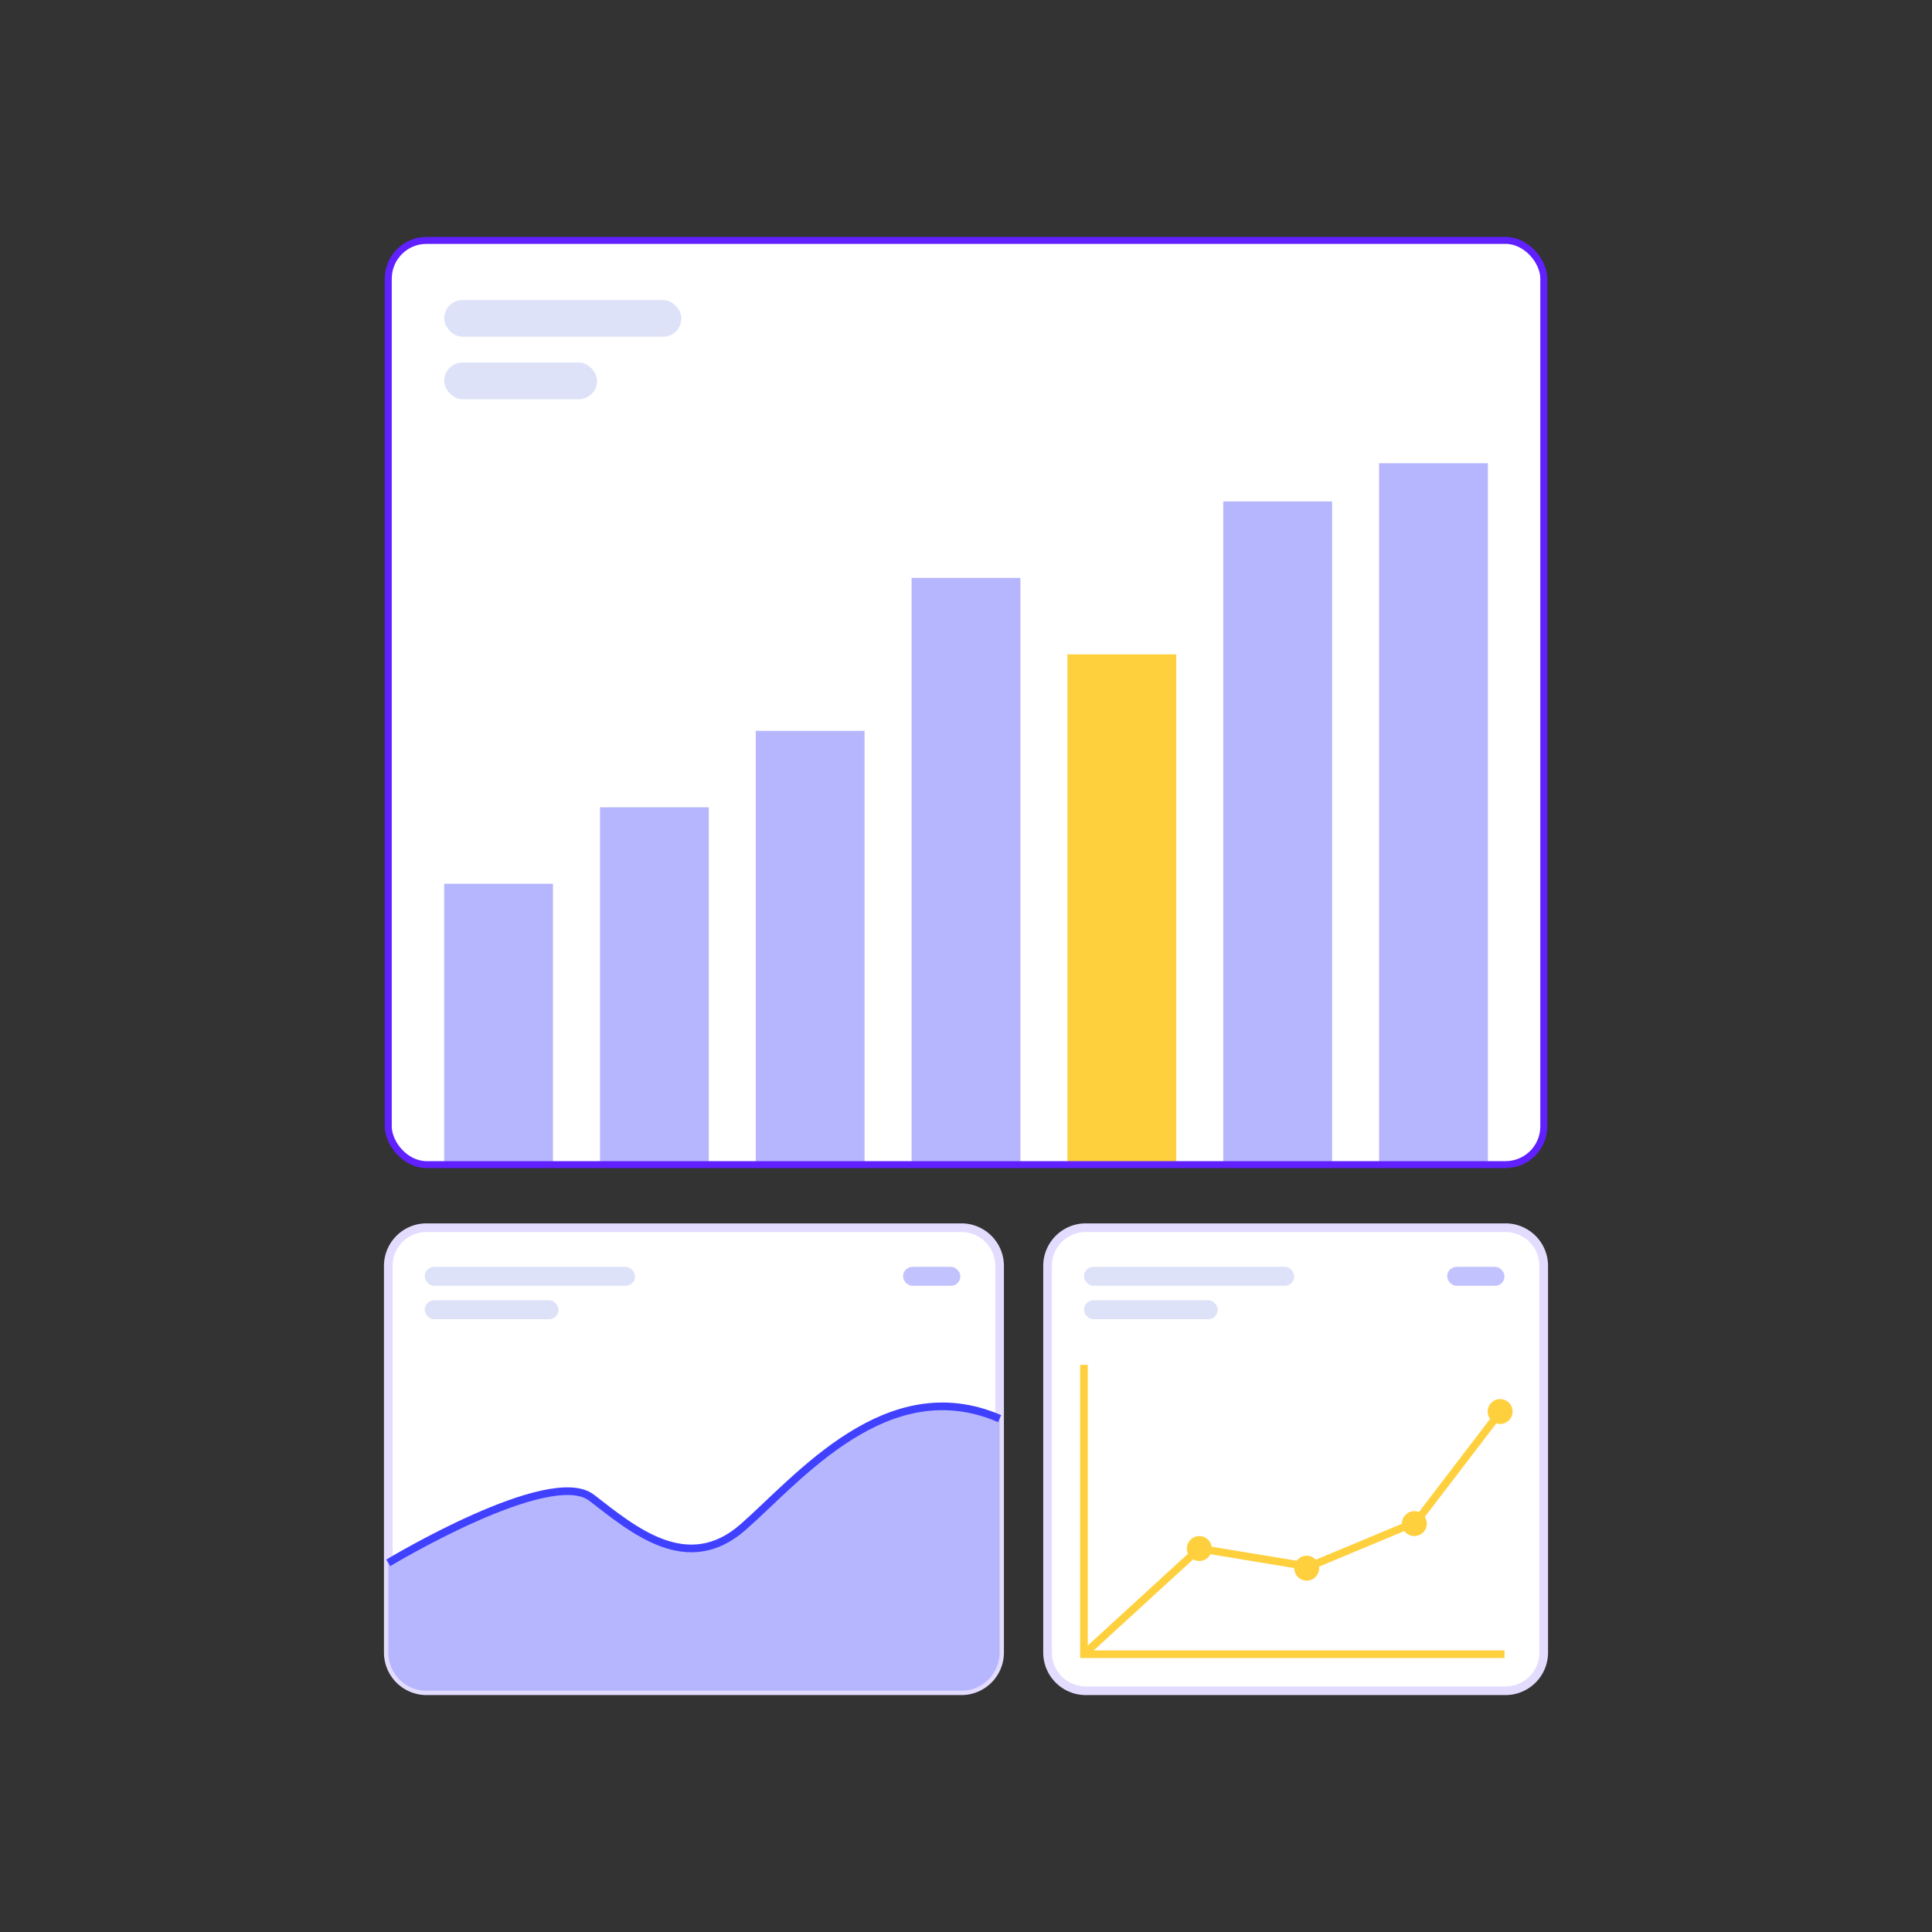 <svg id="Layer_1" data-name="Layer 1" xmlns="http://www.w3.org/2000/svg" viewBox="0 0 252.67 252.67"><rect x="0" y="0" width="252.67" height="252.67" fill="#333333" stroke="none"/><defs><style>.cls-1{fill:#fff;}.cls-2{fill:#b6b6ff;}.cls-3{fill:#ffd03e;}.cls-4,.cls-6,.cls-7,.cls-9{fill:none;stroke-miterlimit:10;}.cls-4{stroke:#6020ff;stroke-width:0.91px;}.cls-5{fill:#dde2f8;}.cls-6{stroke:#e3dcff;stroke-width:1.13px;}.cls-7{stroke:#4040ff;}.cls-8{fill:#c2c2ff;}.cls-9{stroke:#ffd03e;}</style></defs><rect class="cls-1" x="50.78" y="31.44" width="151.12" height="120.87" rx="5"/><rect class="cls-2" x="58.09" y="115.58" width="14.23" height="36.73"/><rect class="cls-2" x="78.47" y="105.58" width="14.23" height="46.73"/><rect class="cls-2" x="98.84" y="95.58" width="14.23" height="56.73"/><rect class="cls-2" x="119.22" y="75.58" width="14.23" height="76.73"/><rect class="cls-3" x="139.6" y="85.58" width="14.23" height="66.73"/><rect class="cls-2" x="159.98" y="65.58" width="14.23" height="86.73"/><rect class="cls-2" x="180.36" y="60.58" width="14.23" height="91.73"/><rect class="cls-4" x="50.78" y="31.44" width="151.12" height="120.87" rx="5"/><rect class="cls-5" x="58.09" y="39.24" width="31.02" height="4.8" rx="2.4"/><rect class="cls-5" x="58.09" y="47.41" width="20" height="4.8" rx="2.4"/><path class="cls-1" d="M130.73,165.56v50.56a5,5,0,0,1-5,5H55.78a5,5,0,0,1-5-5V165.56a5,5,0,0,1,5-5h70A5,5,0,0,1,130.73,165.56Z"/><path class="cls-6" d="M130.73,165.56v50.56a5,5,0,0,1-5,5H55.78a5,5,0,0,1-5-5V165.56a5,5,0,0,1,5-5h70A5,5,0,0,1,130.73,165.56Z"/><path class="cls-2" d="M130.73,185.53v30.59a5,5,0,0,1-5,5H55.78a5,5,0,0,1-5-5V204.39s21.13-12.74,26.6-8.51,12.53,10.23,19.82,3.82S116,179.18,130.73,185.53Z"/><path class="cls-7" d="M50.78,204.39s21.13-12.74,26.6-8.51,12.53,10.23,19.82,3.82,18.84-20.52,33.53-14.17"/><rect class="cls-5" x="55.55" y="165.68" width="27.5" height="2.48" rx="1.24"/><rect class="cls-8" x="118.1" y="165.68" width="7.5" height="2.48" rx="1.24"/><rect class="cls-5" x="55.55" y="170.05" width="17.5" height="2.48" rx="1.24"/><path class="cls-1" d="M201.89,165.56v50.56a5,5,0,0,1-5,5H142a5,5,0,0,1-5-5V165.56a5,5,0,0,1,5-5h54.9A5,5,0,0,1,201.89,165.56Z"/><path class="cls-6" d="M201.89,165.56v50.56a5,5,0,0,1-5,5H142a5,5,0,0,1-5-5V165.56a5,5,0,0,1,5-5h54.9A5,5,0,0,1,201.89,165.56Z"/><rect class="cls-5" x="141.76" y="165.68" width="27.5" height="2.48" rx="1.24"/><rect class="cls-8" x="189.26" y="165.68" width="7.5" height="2.48" rx="1.24"/><rect class="cls-5" x="141.76" y="170.05" width="17.5" height="2.48" rx="1.24"/><polyline class="cls-9" points="141.76 178.5 141.76 216.34 196.76 216.34"/><polyline class="cls-9" points="141.76 216.34 156.85 202.52 171.2 204.89 185.2 199.05 196.76 183.93"/><circle class="cls-3" cx="156.85" cy="202.52" r="1.63"/><circle class="cls-3" cx="170.89" cy="205.09" r="1.63"/><circle class="cls-3" cx="184.97" cy="199.26" r="1.63"/><circle class="cls-3" cx="196.19" cy="184.6" r="1.63"/></svg>
